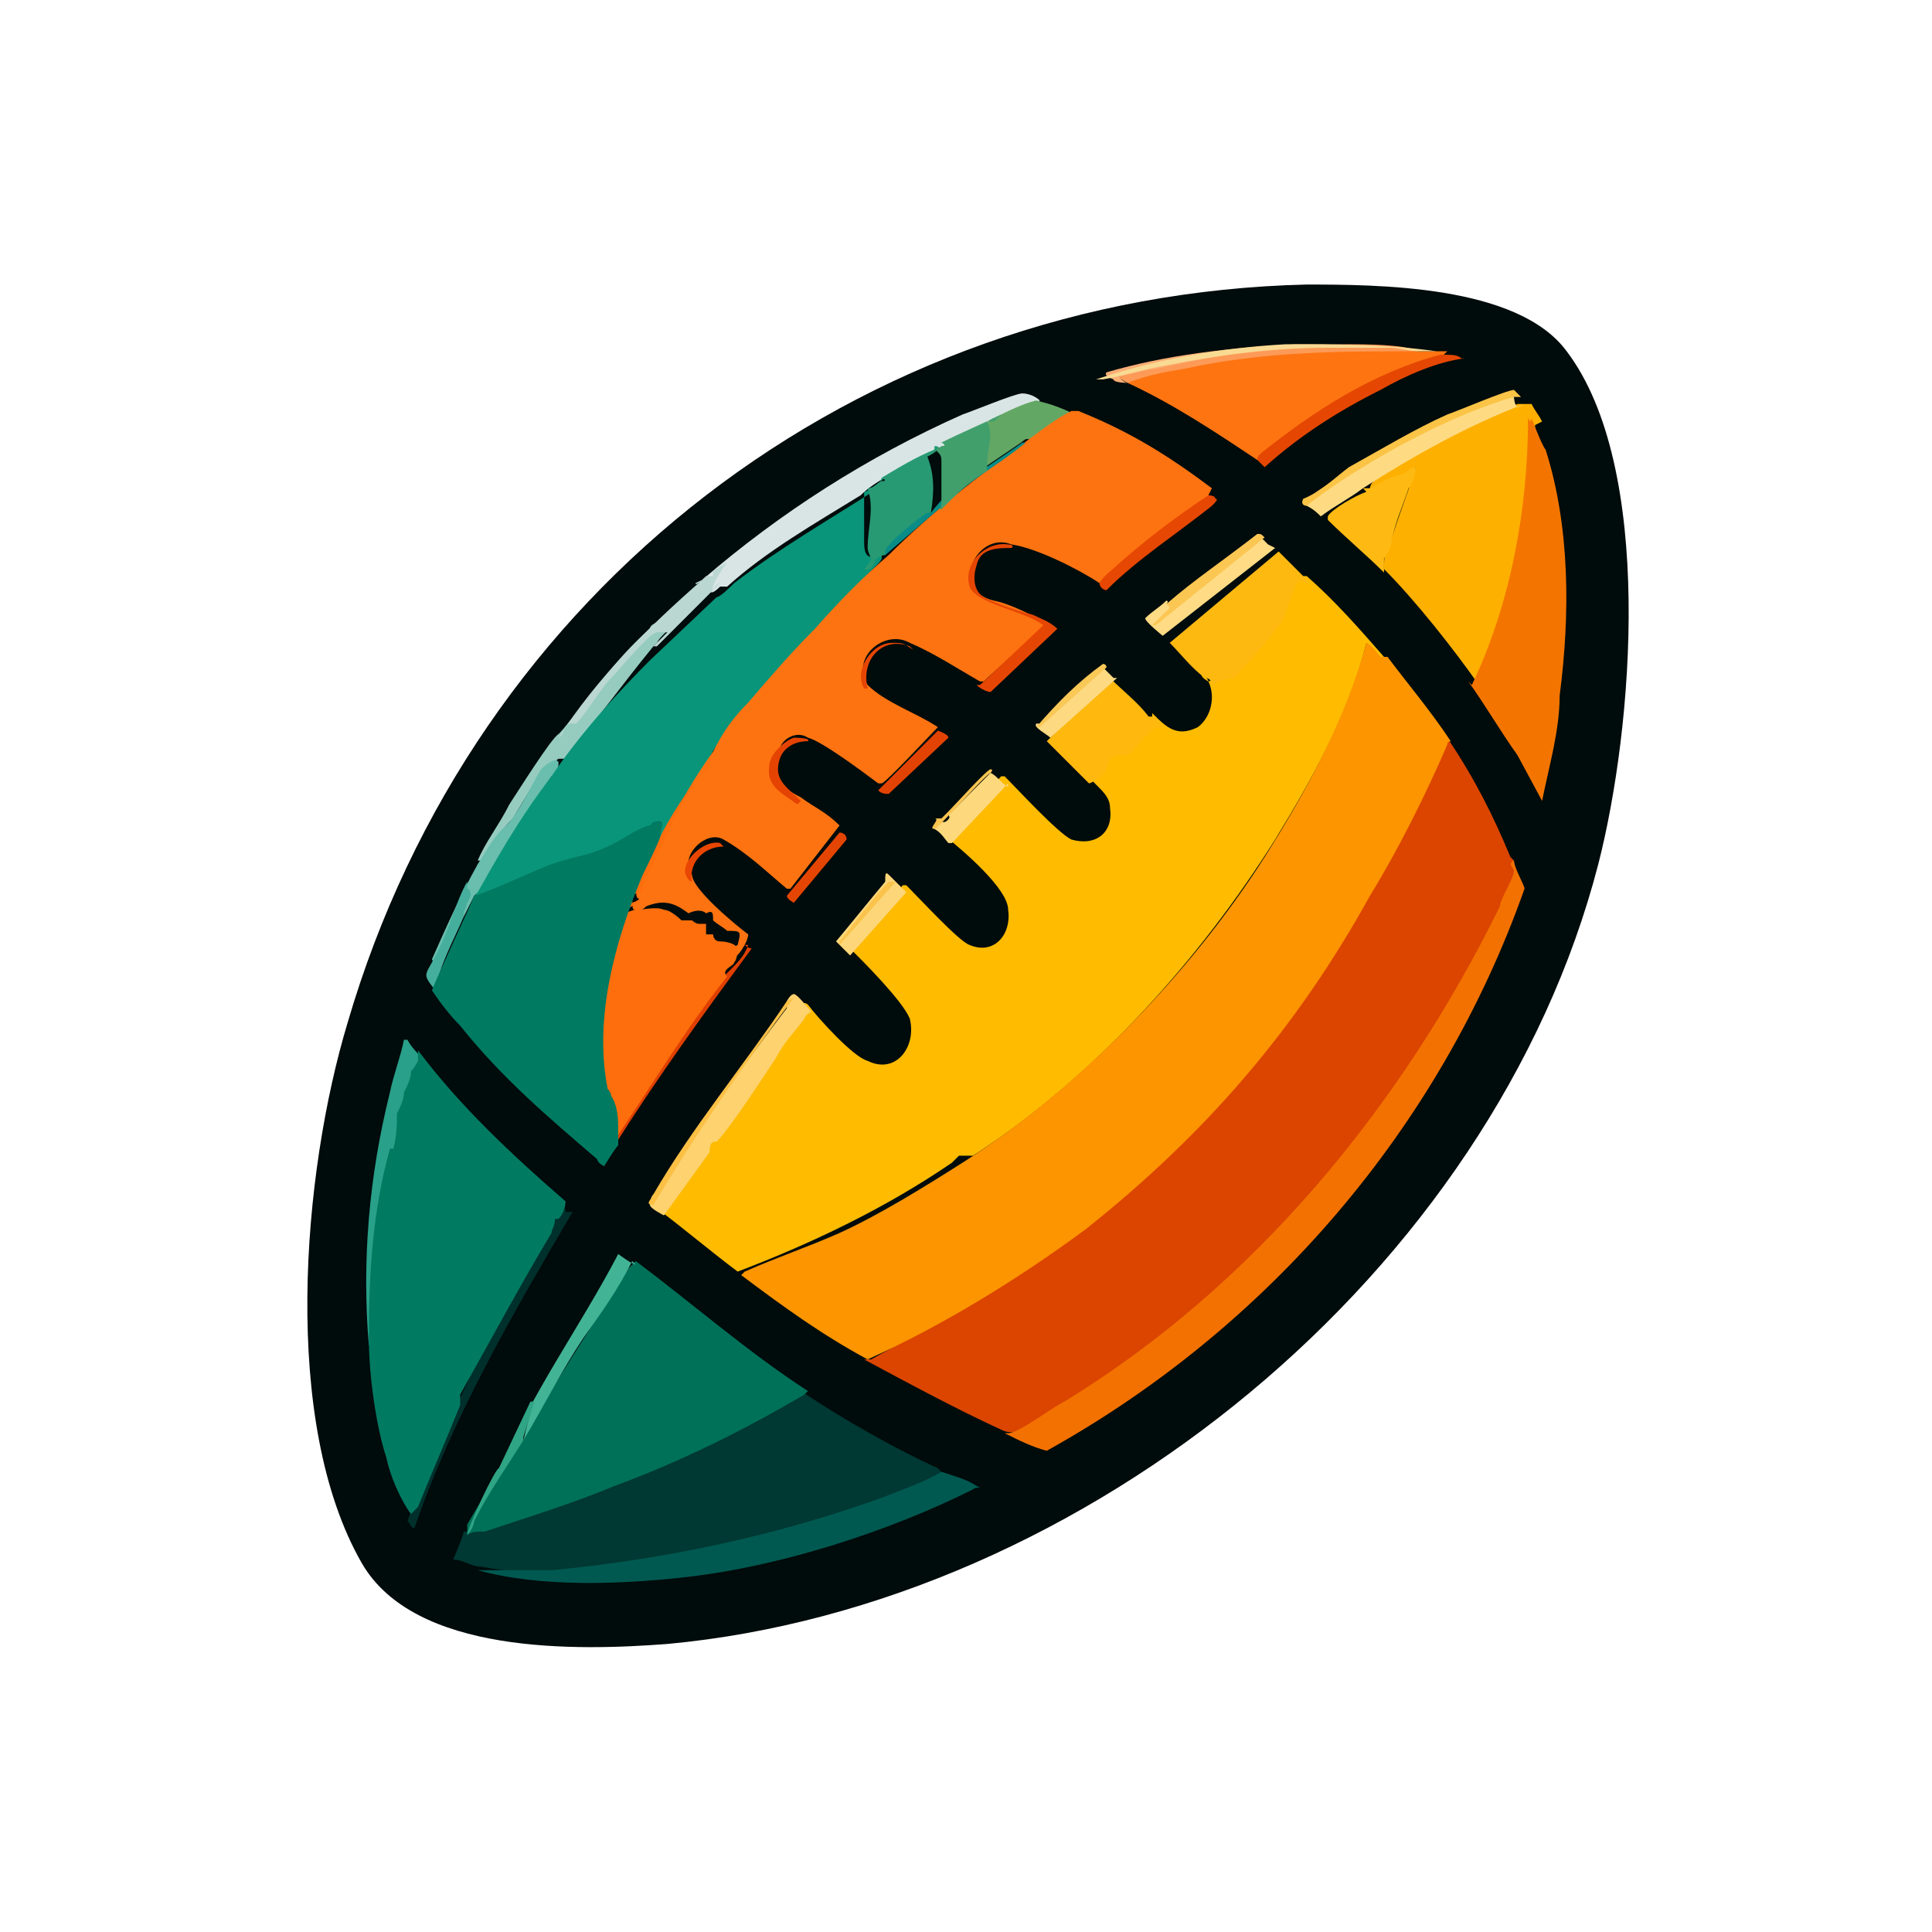 <?xml version="1.0" encoding="UTF-8"?>
<svg id="Layer_1" xmlns="http://www.w3.org/2000/svg" version="1.1" viewBox="0 0 55 55">
  <!-- Generator: Adobe Illustrator 30.0.0, SVG Export Plug-In . SVG Version: 2.1.1 Build 123)  -->
  <defs>
    <style>
      .st0 {
        fill: #279a73;
      }

      .st1 {
        fill: #feba12;
      }

      .st2 {
        fill: #e03f01;
      }

      .st3 {
        fill: #007159;
      }

      .st4 {
        fill: #419f6c;
      }

      .st5 {
        fill: #d8e5e4;
      }

      .st6 {
        fill: #e84602;
      }

      .st7 {
        fill: #f37100;
      }

      .st8 {
        fill: #000b0b;
      }

      .st9 {
        fill: #e64603;
      }

      .st10 {
        fill: #f9da92;
      }

      .st11 {
        fill: #fbc652;
      }

      .st12 {
        fill: #fc9500;
      }

      .st13 {
        fill: #003833;
      }

      .st14 {
        fill: #fac857;
      }

      .st15 {
        fill: #fdd87d;
      }

      .st16 {
        fill: #e54702;
      }

      .st17 {
        fill: #048165;
      }

      .st18 {
        fill: #fdd26f;
      }

      .st19 {
        fill: #63a764;
      }

      .st20 {
        fill: #e44502;
      }

      .st21 {
        fill: #fedb83;
      }

      .st22 {
        fill: #fe7311;
      }

      .st23 {
        fill: #46ae9c;
      }

      .st24 {
        fill: #fdd679;
      }

      .st25 {
        fill: #fbc450;
      }

      .st26 {
        fill: #fbc446;
      }

      .st27 {
        fill: #fbae75;
      }

      .st28 {
        fill: #00302c;
      }

      .st29 {
        fill: #febb00;
      }

      .st30 {
        fill: #fd9a57;
      }

      .st31 {
        fill: #96ccc0;
      }

      .st32 {
        fill: #69beae;
      }

      .st33 {
        fill: #e74502;
      }

      .st34 {
        fill: #feb911;
      }

      .st35 {
        fill: #f37500;
      }

      .st36 {
        fill: #fbc044;
      }

      .st37 {
        fill: #fac34c;
      }

      .st38 {
        fill: #db4500;
      }

      .st39 {
        fill: #42b495;
      }

      .st40 {
        fill: #fe7411;
      }

      .st41 {
        fill: #005950;
      }

      .st42 {
        fill: #bbd7d1;
      }

      .st43 {
        fill: #feb000;
      }

      .st44 {
        fill: #098c87;
      }

      .st45 {
        fill: #e34302;
      }

      .st46 {
        fill: #e64702;
      }

      .st47 {
        fill: #099579;
      }

      .st48 {
        fill: #fe6e0c;
      }

      .st49 {
        fill: #2fa585;
      }

      .st50 {
        fill: #fdd982;
      }

      .st51 {
        fill: #017a62;
      }

      .st52 {
        fill: #29a089;
      }

      .st53 {
        fill: #e44302;
      }

      .st54 {
        fill: #feb80e;
      }

      .st55 {
        fill: #fedb84;
      }
    </style>
  </defs>
  <path class="st8" d="M37.1,8.1c2.1,0,6.1,0,7.5,1.9,2.5,3.3,1.9,10.7.9,14.6-3,11.6-14.6,21.1-26.5,22.2-2.6.2-7.2.3-8.7-2.3-2.3-4-1.7-11.1-.4-15.4,3.6-12.3,14.5-20.7,27.3-21Z"/>
  <g>
    <path class="st5" d="M29.5,11.5s0,0,0,.1c-.2.1-.8.3-1,.4h-.2c-.3.2-.6.3-1,.5-.2.2-.5.2-.7.3-.4.3-.8.6-1.2.8,0,0,0,0-.1,0,0,0,0,0-.1,0-.2.1-.5.3-.7.5-1.3.8-2.7,1.6-3.8,2.6,0,0-.1,0-.2,0h0c-.2.2-.4.3-.2-.2h0c0,.1-.3.3-.3,0,2.2-1.9,4.7-3.5,7.4-4.7.3-.1,1.5-.6,1.7-.6.2,0,.4.1.5.2h0Z"/>
    <path class="st52" d="M10.5,38.3c-.2-2.4,0-4.8.6-7.2.1-.5.3-1,.4-1.5.1,0,0,0,.1,0,.1.2.3.4.4.5-.3.7-.5,1.4-.6,2.1,0,.1,0,.3,0,.4,0,0,0,0,0,0-.4,1.1-.7,4.2-.7,5.4Z"/>
    <path class="st31" d="M18.6,18.4h0c-.9,1.1-1.7,2.2-2.5,3.2h-.2c-.3.2-.5.4-.7.7l-.6,1c-.3.3-.6.7-.9,1.2h-.1c.2-.5.6-1,.9-1.6.2-.3,1.2-1.9,1.4-2,.2-.2.4-.5.6-.7.6-.8,1.2-1.6,2-2.3,0-.2.6-.3.6-.1-.1.2-.3.3-.4.5h0Z"/>
    <path class="st19" d="M30.6,11.8c-.4.2-.8.5-1.2.7,0,0-.1,0-.2,0-.4.3-.9.6-1.3.9,0,0-.1,0-.1,0,.2-.4.3-.9.1-1.3.2,0,.3-.2.4-.2.4-.2.8-.4,1.2-.5.4.1.7.2,1.1.4h0Z"/>
    <path class="st28" d="M16.1,34.5s.1,0,.2,0c-1.7,2.9-3.4,5.8-4.5,9-.1,0-.1-.1-.2-.2.4-1.1.9-2.2,1.4-3.3.8-1.7,1.7-3.5,2.7-5.1.1-.2.2-.4.4-.5Z"/>
    <path class="st42" d="M19.8,16.6c0,.1.2-.1.3-.2,0,0,.1,0,.2,0,0,0,0,0,0-.1,0-.1.3-.2.4-.3,0,0-.5.7-.4.8,0,0,.1-.2.2-.2,0,0,0,0,0,0h0c0,0-1.8,1.8-1.8,1.8h-.1s0,0,0,0c0,0,.4-.4.4-.4-.1,0-.2,0-.3,0-.2,0-1.1,1.1-1.3,1.3-.3.3-.7,1-1,1.3,0,0-.1,0-.2,0-.2.1-.1.3-.3.4,1.1-1.7,2.5-3.1,4.1-4.5h0Z"/>
    <path class="st32" d="M13.6,24.6c.2-.3.4-.7.7-1,.4-.3.8-1.2,1.1-1.7,0,0,.4-.4.5-.2,0,.1,0,.3-.2.4-.7,1-1.3,2.1-1.9,3.1,0,.1-.2.2-.3.3-.1.2-.2.4-.3.6,0,0-.1,0-.1,0,.3-.4.2-.9,0-.2l-.6,1.4c0,.1-.2.1-.2,0,.4-.9.8-1.8,1.3-2.7h0Z"/>
    <path class="st23" d="M13.2,26.1c-.3.7-.7,1.4-.8,2.1,0,0,0,0,0,0-.4-.5-.3-.4,0-1h0c.3-.5.6-1.6.9-2.1,0,0,0,0,0,0,0,0,0,.2,0,.2,0,0,.1,0,.1.2,0,0-.2.4-.2.5,0,.1,0,0,0,0h0Z"/>
    <path class="st47" d="M25.1,13.6s0,0,0,0c.2,0-.4.4-.5.4,0,.5,0,.9,0,1.4,0,.2,0,.6.4.4h.1s0,0,0,.1c0,.1-.6.6-.7.8-1.3,1.3-2.6,2.7-3.7,4.2-.2.2-.4.4-.5.7-.7,1.1-1.4,2.2-2,3.4-.8,1.8-1.2,3.8-1.1,5.8v.3c0,0-.1.1-.1.1,0-.3,0-.7,0-1,0-1.6.3-3.1.8-4.6.1-.3.4-.5.1-.8h.2c0-.1-.2-.2-.2-.2,0,0,0-.1,0-.2,0,0-.4,0-.4.2,0,0,0-.1-.2,0,0,0-.2.4-.2.4s-.4-.4-.2,0c0,0-.2,0-.2,0,0,0,0,.2,0,.3,0,0-.3,0-.4,0,0,0,0,0,0,0,0-.2-.3,0-.2.2-.4-.2,0,.2-.4.3-.2,0-.2-.1-.3-.1.1.2-.2.6-.2.2,0,0,0,.1-.2.2,0,0-.3-.1-.4,0,0,0,0,.2,0,.2,0,0,.3-.1.3,0-.1,0-.2.2-.3.2-.3,0-.2-.2-.3-.2,0,0-.2,0-.3,0,0,0,0,.1,0,.2,0,0-.3-.1-.3.2,0,0,0,0,0,0s-.2.1-.2.1c-.1,0-.2-.2-.2-.2-.1,0-.2.1-.1-.2,0-.2.3-.4.2-.6,0-.1.1-.3.2-.4.4-.7,1.1-2,2.1-3.3.6-.9,1.5-2,2.8-3.3l1.9-1.8c.1,0,.4-.3.5-.4,1.3-1,2.7-1.8,4.1-2.7h0Z"/>
    <path class="st0" d="M26.6,12.7c.3,0,0,.2-.2.3.2.5.2,1,.1,1.6-.5.4-.9.8-1.3,1.2-.1,0-.3.1-.3.2,0,0-.1.3-.3.2,0,0,.2-.2.2-.3,0,0-.1-.2-.1-.3,0-.6.2-1.1,0-1.7.2,0,.3-.2.4-.2,0,0,.2,0,0-.1.5-.3,1-.6,1.5-.8h0Z"/>
    <g>
      <path class="st29" d="M39.4,18.7s0,0,0,0c0,.3-.5-.3-.5-.4-.5,2-1.5,3.8-2.6,5.6-2.2,3.5-5.2,6.8-8.6,9,0,0,0,0-.2,0,0,0-.1,0-.2,0l-.2.2c-1.9,1.3-4,2.3-6.1,3.1h0c-.8-.6-1.5-1.2-2.3-1.8h0c0,0,1.2-1.8,1.2-1.8,0-.2,0-.3.3-.4l.3-.4c.7-1.1,1.5-2.1,2.3-3.2,0,0,.1-.1.2,0,.3.4,1.3,1.5,1.7,1.6.8.4,1.4-.4,1.2-1.2-.2-.5-1.3-1.6-1.7-2h0c0,0,1.5-1.8,1.5-1.8h.1c.4.4,1.5,1.6,1.8,1.7.7.3,1.2-.3,1.1-1,0-.6-1.3-1.7-1.8-2.1h0c0,0,1.6-1.7,1.6-1.7h.1c.4.4,1.5,1.6,1.9,1.8.7.2,1.2-.2,1.1-.9,0-.4-.4-.6-.6-.9h0c.2-.2.4-.4.5-.7.1-.1.3-.2.5-.2.2-.3.5-.5.8-.7,0-.1,0-.2,0-.2.4.4.7.7,1.3.4.4-.3.5-.9.3-1.3h0c.3-.1.6-.2.7-.5.5-.4.9-.9,1.2-1.4l.5-1.1c.1,0,.2,0,.4,0,.8.7,1.5,1.5,2.2,2.3h0Z"/>
      <path class="st38" d="M43.1,24.5c0,.1,0,.3.1.4-2.8,6.5-7.8,12.4-14.1,15.8-.2.1-.4.1-.6,0-1.3-.6-2.6-1.3-3.9-2h.2c2-1.1,3.8-2.3,5.6-3.5.1,0,.3-.1.4-.2,1.6-1.4,3.1-2.8,4.5-4.4,2.4-2.9,4.3-6.2,5.8-9.6h.1c.8,1.2,1.3,2.2,1.8,3.4h0Z"/>
      <path class="st22" d="M34.4,14.1v.2c-1.2.7-2.1,1.5-3,2.3h-.1c-.6-.4-1.8-1-2.5-1.1-1-.4-1.8,1.3-.5,1.6.5.1,1,.4,1.5.6,0,0,0,0,0,0,0,.1-1.6,1.5-1.8,1.7h-.1c-.7-.4-1.3-.8-2-1.1-.7-.4-1.7.4-1.2,1.2.5.5,1.4.8,2,1.2,0,0,0,0,0,0-.2.2-1.5,1.6-1.6,1.6h-.1c-.4-.3-1.6-1.2-2-1.3-.3-.2-.7,0-.8.3-.4.7,0,1.1.6,1.4.4.3.7.4,1.1.8h0c0,0-1.4,1.8-1.4,1.8h-.1c-.6-.5-1.1-1-1.8-1.4-.5-.3-1.3.5-.9,1,0,.4,1.2,1.4,1.6,1.7,0,.2-.3.7-.5.7-.3,0,0-.3.2-.4.1-.4.1-.4-.3-.4-.1-.1-.3-.2-.4-.3,0-.2,0-.3-.2-.2-.1-.1-.3-.1-.5,0-.4-.3-.7-.4-1.2-.2-.3.3-.6,0-.2-.2-.2-.1,0-.4.1-.5h0c.6-1.4,1.2-2.6,2-3.7h0c.3-.6.6-1,1-1.4.6-.7,1.2-1.4,1.9-2.1.7-.8,1.4-1.5,2.1-2.1,1.2-1.2,2.6-2.3,4-3.3h0c.4-.3.8-.6,1.2-.8h.2c1.5.6,2.6,1.3,3.8,2.2h0Z"/>
      <path class="st43" d="M43.7,12.1c0,2.5-.5,4.9-1.5,7.2,0,0,0,0,0,.1,0,0,0,0-.1.1-.7-1-1.8-2.4-2.7-3.3,0-.3,0-.5.2-.8.2-.7.5-1.4.7-2.1-.1.1-1.2.7-1.3.7,0,0,0,0,0-.1,0,0,0-.1.1-.2,0,0,0,0,.1-.1,1.2-.8,2.6-1.5,4-2.1,0,0,.1,0,.2,0,0,0,.1,0,.2,0,.1.2.2.3.3.5h0Z"/>
      <path class="st7" d="M28.5,40.8c0,0,.1,0,.2,0,.3,0,1.2-.7,1.6-.9,5.4-3.3,9.6-8.4,12.4-14.1,0-.2.4-.8.4-1,0-.1-.2-.2,0-.3,0,.2.3.7.3.8-2.4,6.8-7.3,12.5-13.6,16-.4-.1-.8-.3-1.2-.5Z"/>
      <path class="st35" d="M41.9,19.5c1.1-2.3,1.6-5,1.6-7.6.1.2.1,0,.1,0,0,0,.3.8.4.9.7,2.2.7,4.7.4,7,0,1-.3,2-.5,3l-.7-1.3c-.5-.7-.9-1.4-1.4-2.1h0Z"/>
      <path class="st40" d="M40.4,10h0c.2,0,.3,0,.5,0,0,0,.2,0,.3,0,0,0-.1.1-.2.2-1.3.5-2.5.9-3.6,1.7-.5.4-1.1.8-1.6,1.2-1.2-.8-2.4-1.6-3.7-2.2,0,0,0,0,0,0,.2-.2,1.8-.5,2.2-.6,2-.3,4-.6,6-.3h0Z"/>
      <path class="st34" d="M37.2,16.4v.2c0,0-.2-.1-.3,0l-.4,1.1c-.4.5-.7.9-1.2,1.4,0,0-.1.2-.2.2-.1,0-.5.1-.6.2,0,0,0,0,0,0,0,0,0-.2-.2-.2-.4-.3-.7-.7-1-1h0c0,0,3.1-2.6,3.1-2.6h0c.3.3.6.6.9.9h0Z"/>
      <path class="st54" d="M32.9,20.4l.2.3c-.1,0-.3,0-.4.2-.2.1-.4.5-.6.6,0,0-.2,0-.3,0-.3.1-.2.2-.3.4,0,.1-.4.4-.5.4-.4-.4-.8-.8-1.2-1.2h0c0,0,1.8-1.8,1.8-1.8h0c.4.4.8.7,1.1,1.1h0Z"/>
      <path class="st1" d="M38.8,13.9c0,0,.1,0,.2,0,.4-.2.5-.3.9-.4.1,0,.2-.2.4-.2,0,.2-.1.5-.2.6-.2.6-.4,1-.5,1.6,0,.1-.2.4-.2.4,0,.1,0,.3,0,.4-.5-.5-1.1-1-1.6-1.5,0,0,0,0,0-.1.1-.2.8-.6,1.1-.7h0Z"/>
      <path class="st18" d="M23.1,28.8c0,0-.2.1-.2.2-.3.4-.6.7-.8,1.1-.4.6-1.3,2-1.7,2.4-.1,0-.2,0-.2.3l-1.3,1.8c0,0-.4-.2-.4-.3,0,0,0-.2.1-.3,0,0,.1,0,.1,0,1.1-1.8,2.4-3.6,3.7-5.3,0,0,0-.1,0-.2,0,0,.1-.2.2-.2.1,0,.4.4.5.5h0Z"/>
      <path class="st21" d="M43.4,11.5c-1.6.6-3.2,1.5-4.6,2.4-.4.3-.8.5-1.2.8-.1-.1-.2-.2-.4-.3,0,0,0,0,0-.1,0,0,0,0,0-.1,1.7-1.2,3.6-2.3,5.6-2.9,0,0,.2,0,.3,0,0,0,0,.2.1.3Z"/>
      <path class="st16" d="M41.2,10.1c.1,0,.3,0,.4.1,0,0,.1,0,.1,0-.8.1-1.7.5-2.4.9-1.2.6-2.3,1.3-3.3,2.2,0,0-.2-.2-.2-.2,0-.1,0-.1.1-.2,1.5-1.2,3.2-2.3,5.1-2.8,0,0,.1,0,.3,0Z"/>
      <path class="st55" d="M36.3,15.6l-3.2,2.5c0,0-.5-.4-.5-.5.2-.2.4-.3.6-.5,0,0,.1,0,0,.1l2.6-2h0c.1.1.2.2.3.3h0Z"/>
      <path class="st2" d="M21.2,26.9c0,0,.1.1.2.1h0c-1.4,1.9-2.7,3.7-3.9,5.6-.1,0-.2,0,0-.2,0,0,0,0,0,0,0,0,0-.2.1-.3s0-.2.1-.2c.9-1.3,1.7-2.6,2.7-3.9,0,0,.1-.1.2-.2s.1-.1.2-.2c.2-.2.4-.4.5-.7h0Z"/>
      <path class="st9" d="M27.9,19.5l1.8-1.7c0,0,0,0,0,0-.5-.4-1.9-.6-2.1-1.1-.2-.7.5-1.3,1.1-1.2,0,0,.2,0,.1.1-.4,0-.9,0-1,.5-.1.3-.1.7.2.9.4.2,1,.4,1.4.5.2.1.5.2.7.4,0,0,0,0,0,0l-1.9,1.8c-.1,0-.3-.1-.4-.2h0Z"/>
      <path class="st30" d="M40.4,10c-2.3,0-4.4,0-6.7.5-.6.1-1.1.2-1.6.4,0,0,0,0,0,0-.4-.2-.3-.3.4-.4,1.9-.4,3.9-.7,5.9-.7,0,0,0,0,0,0,.4,0,1.6,0,2,.2,0,0,0,0,0,0h0Z"/>
      <path class="st26" d="M43.3,11.3c0,0,0,0-.2,0-1.4.4-3,1.2-4.3,2-.5.3-1.1.7-1.6,1.1,0,0-.2,0-.1-.2.5-.2.9-.6,1.3-.9.9-.5,1.9-1.1,2.8-1.5.3-.1,1.7-.7,1.9-.7,0,0,0,0,0,0h0Z"/>
      <path class="st46" d="M34.4,14.1c0,0,.2,0,.2.1.1,0,0,.1-.1.2-1,.8-2.1,1.5-3,2.4-.1,0-.2-.1-.2-.2.1-.2.4-.4.6-.6.8-.7,1.6-1.3,2.5-1.9h0Z"/>
      <path class="st24" d="M25.8,25.4l-1.6,1.8c-.2-.2-.2-.2-.4-.4h0c.5-.6.9-1.1,1.4-1.7h0c0-.2,0-.3.1-.2,0,0,.4.4.5.5h0Z"/>
      <path class="st36" d="M22.4,28.5h0s.2-.1.2-.1h0c-1.5,2-2.8,3.9-4,5.9-.3,0,0-.2,0-.3,1.1-1.9,2.6-3.7,3.8-5.5h0Z"/>
      <path class="st15" d="M28.7,22.3l-1.6,1.7s0,0-.1,0c-.1-.1-.2-.3-.4-.4,0,0,.1-.2.2-.2,0,0,0,0,.1,0,0,0,.2-.1.1-.2l1.2-1.2c.2.1.3.3.5.4Z"/>
      <path class="st27" d="M38.3,9.8c-1.8,0-3.6.3-5.4.7-.2,0-.9.2-1,.2-.1,0,.1.2.2.2h0c0,0-.4,0-.4-.1h0c0,0-.3-.1-.2-.2,1.7-.5,3.5-.7,5.4-.8.5,0,1.1,0,1.6,0h0Z"/>
      <path class="st50" d="M31.8,19.3l-1.9,1.7c-.1-.1-.5-.3-.4-.4,0,0,0,0,.1,0l1.8-1.6h0c.1.1.2.2.3.3h0Z"/>
      <path class="st11" d="M36,15.3l-3.1,2.5h-.1c.2-.2.3-.3.4-.4,0,0,.2-.1,0-.2.8-.7,1.7-1.3,2.6-2,.1,0,.1,0,.2.1Z"/>
      <path class="st10" d="M40.9,10c-.1,0-.4,0-.5,0-.3,0-.6-.1-.8-.1-.4,0-.9,0-1.3,0-.2,0-.4,0-.5,0-1.5,0-3.1.2-4.6.5-.6.1-1.2.3-1.8.4,0,0,.2,0,.2,0,0,0,0,0,0,0h-.4c1.8-.6,3.6-.9,5.4-1,1.4,0,2.9,0,4.3.2h0Z"/>
      <path class="st45" d="M26.7,20.8c0,0,.3.1.3.2l-1.7,1.6c-.1,0-.2,0-.3-.1l1.7-1.7Z"/>
      <path class="st20" d="M23.9,23.7c0,0,.2,0,.2.2l-1.5,1.8s-.2-.1-.2-.2l1.5-1.8Z"/>
      <path class="st14" d="M31.5,19l-1.9,1.7h-.1c.6-.7,1.2-1.3,1.9-1.8,0,0,.1,0,.1.1h0Z"/>
      <path class="st37" d="M23.9,26.8s0,0,0,0c.5-.6.9-1.2,1.4-1.7h.2s-1.6,1.8-1.6,1.8h0Z"/>
      <path class="st53" d="M22.7,22.9c-.4-.3-.9-.5-.8-1.1,0-.3.4-.7.7-.8,0,0,.5,0,.4.1-.4,0-.7.2-.8.5-.2.6.2.8.6,1.2h0Z"/>
      <path class="st33" d="M25.9,18.4c-.8-.3-1.4.4-1.2,1.2,0,0,0,0-.1,0-.3-.5.2-1.3.8-1.3.3,0,.3,0,.6.2h0Z"/>
      <path class="st25" d="M26.8,23.3c0,0,.1-.1.2-.2,0,0,0,0,0,0,.2-.2,1.1-1.2,1.2-1.2,0,0,.1,0,0,.1-.2.1-1.5,1.6-1.6,1.6-.2,0,.2-.3,0-.3h0Z"/>
      <path class="st6" d="M20.6,24.1c-.6,0-1,.5-.9,1-.1,0-.2-.2-.2-.3,0-.4.6-.9,1-.8,0,0,.1.1.1.1h0Z"/>
      <path class="st29" d="M34.4,19.4c0,0-.2-.1-.2-.2,0,0,.2.1.2.2,0,0,0,0,0,0Z"/>
      <path class="st48" d="M20.2,21.6c-.3.6-.8,1.2-1.1,1.9-.2.4-.4.9-.6,1.3,0,.1-.2.2-.2.4,0,0,0,.2,0,.2,0,0-.2,0-.3.1,0,0,0,.1,0,.2,0,0,.2-.1.2,0,0,0-.5.2-.4.3,0,0,.2-.1.3-.1.2,0,.6-.1.8,0,.2,0,.5.3.5.3,0,0,.2,0,.3,0,0,0,.1.1.2.1,0,0,.1,0,.2,0,0,0,0,.2,0,.3,0,0,.1,0,.2,0,0,0,0,.2.2.2,0,0,.4,0,.5.2,0,0,0,.3-.1.4,0,.1-.4.2-.2.4-1.2,1.5-2.2,3.2-3.3,4.8-.1-.4-.2-.9-.3-1.3-.3-2.6.4-5,1.6-7.3.4-.8.9-1.6,1.5-2.2h0Z"/>
      <path class="st44" d="M29.2,12.6c-.6.5-1.3.9-1.9,1.4-.7.6-1.4,1.2-2.1,1.8,0,0,0,0,0,0,0,0,0,0,0-.1,0-.2,1-1,1.2-1.1,0,0,0,0,.1,0,.3-.4.8-.9,1.3-1.1.4-.3.9-.6,1.3-.9h0Z"/>
      <path class="st12" d="M39.4,18.7h0c0,0-.1,0-.1,0,0,0-.3-.4-.4-.4-.6,2.2-1.7,4.2-2.9,6.1-2.1,3.3-5.3,6.6-8.6,8.7,0,0,0,0,0,0-1.1.7-2.4,1.5-3.5,2-.9.4-1.8.7-2.7,1.1,0,0,0,0-.1.1,1.2.9,2.3,1.7,3.6,2.4,2.2-1,4.3-2.3,6.2-3.7,0,0,0,0,0,0,0,0,0,0,0,0,3.4-2.7,6-5.7,8.1-9.5.8-1.3,1.6-2.9,2.2-4.3,0,0,0-.1.1-.1-.6-.9-1.2-1.6-1.8-2.4Z"/>
    </g>
    <path class="st4" d="M28.3,12c.1,0,0,0,0,0,0,0-.1,0-.2,0,.2.4,0,.8,0,1.2,0,0,0,.2,0,.2-.5.3-.9.7-1.3,1.1-.1,0,0,0,0-.2,0-.3,0-.9,0-1.2,0-.3-.3-.2,0-.4,0,0,.2,0,0-.1.6-.3,1.1-.5,1.7-.8Z"/>
    <g>
      <path class="st51" d="M18.5,23.5c-.2,0-.8.4-1,.5-.8.4-.9.3-1.8.6-.3.1-1.8.8-2.2.9-.2.5-1.2,2.6-1.2,2.7,0,0,0,0,0,0h0c.2.3.5.7.8,1,0,0,0,0,0,0,1.2,1.5,2.5,2.6,3.9,3.8h0s0,.1.2.2c0,0,.3-.5.4-.6h0c0,0,0-.1,0-.2,0,0,0,0,0,0v-.2c0-.3,0-.7-.2-1,0,0,0-.1-.1-.2-.4-2,.2-4.2,1-6.1h0c0,0,0,0,0,0,0,0,.5-1,.5-1.1,0-.3.2-.5-.2-.4Z"/>
      <polygon class="st51" points="11.9 30.2 11.9 30.2 11.9 30.2 11.9 30.2"/>
      <path class="st51" d="M11.9,30.2s0,0,0,0c0,0-.1.2-.2.3,0,.2-.1.4-.2.6,0,.2-.1.4-.2.6,0,.3,0,.6-.1,1,0,0,0,0,0,0h0s0,0,0,0h-.1c-.5,1.8-.6,3.6-.6,5.4,0,1,.2,2.5.5,3.4h0s0,0,0,0c.1.5.4,1.2.7,1.6l.2-.2c.4-1,.8-1.9,1.2-2.9h0c0-.1,0-.1,0-.1v-.2c.9-1.6,1.7-3.1,2.6-4.6,0-.1.1-.2.1-.4h0s0,0,.1,0c.1-.1.2-.3.2-.5-1.5-1.3-3-2.7-4.2-4.3ZM12.5,33.9s0,0,0,0c0,0,0,0,0,0ZM15.6,34.5s0,0,0,0c0,0,0,0,0,0,0,0,0,0,0,0Z"/>
    </g>
    <g>
      <path class="st13" d="M26.8,41.9s0,0,0,0c-.1.3-2.7,1.1-3,1.2-1.8.6-3.6,1-5.4,1.3-1.6.3-3.2.5-4.7.2-.3,0-.5-.2-.8-.2,0,0,.3-.7.3-.8,0,0,0,0,0,0h.1c3.2-.9,6.4-2.4,9.3-4h.2c1.2.8,2.6,1.6,3.9,2.2h0Z"/>
      <path class="st3" d="M22.9,39.7c-1.7,1-3.5,1.9-5.4,2.6-1.2.5-2.5.9-3.7,1.3-.2,0-.4,0-.5.1,0,0,0-.2,0-.3.4-.7.8-1.3,1.2-2,0,0,.1-.1.2-.2,0,0,.1-.1.2-.2l.3-.6c.9-1.5,1.8-2.9,2.7-4.3l.2-.2c1.6,1.2,3.2,2.6,4.9,3.7Z"/>
      <path class="st41" d="M26.8,41.9c.3.1.7.2,1,.4.2.1,0,0-.1.1-2.4,1.2-5.5,2.2-8.2,2.5-1.8.2-4.1.3-5.9-.2h2.1c3.2-.3,6.5-1,9.5-2.1.5-.2,1.1-.4,1.6-.7h0Z"/>
      <path class="st39" d="M18,35.9c-.4.8-.9,1.5-1.4,2.2-.6.9-1.1,1.9-1.7,2.9h0c0,0,.2-.8.2-.8l-.8,1.7c0,0-.2,0-.1,0,.9-2.2,2.3-4.1,3.4-6.2,0,0,.4.3.5.3h0Z"/>
      <path class="st49" d="M14.9,41c-.5.8-1,1.5-1.4,2.3,0,.1-.1.3-.2.4,0,0,0,.2,0,0,0-.2.8-1.9.9-1.9,0,0,0,0,0,0l.9-1.9h.1c0,.1-.3,1-.3,1Z"/>
    </g>
    <path class="st17" d="M14,28.2c.8-.2,1.5-.3,2.3-.5"/>
  </g>
</svg>